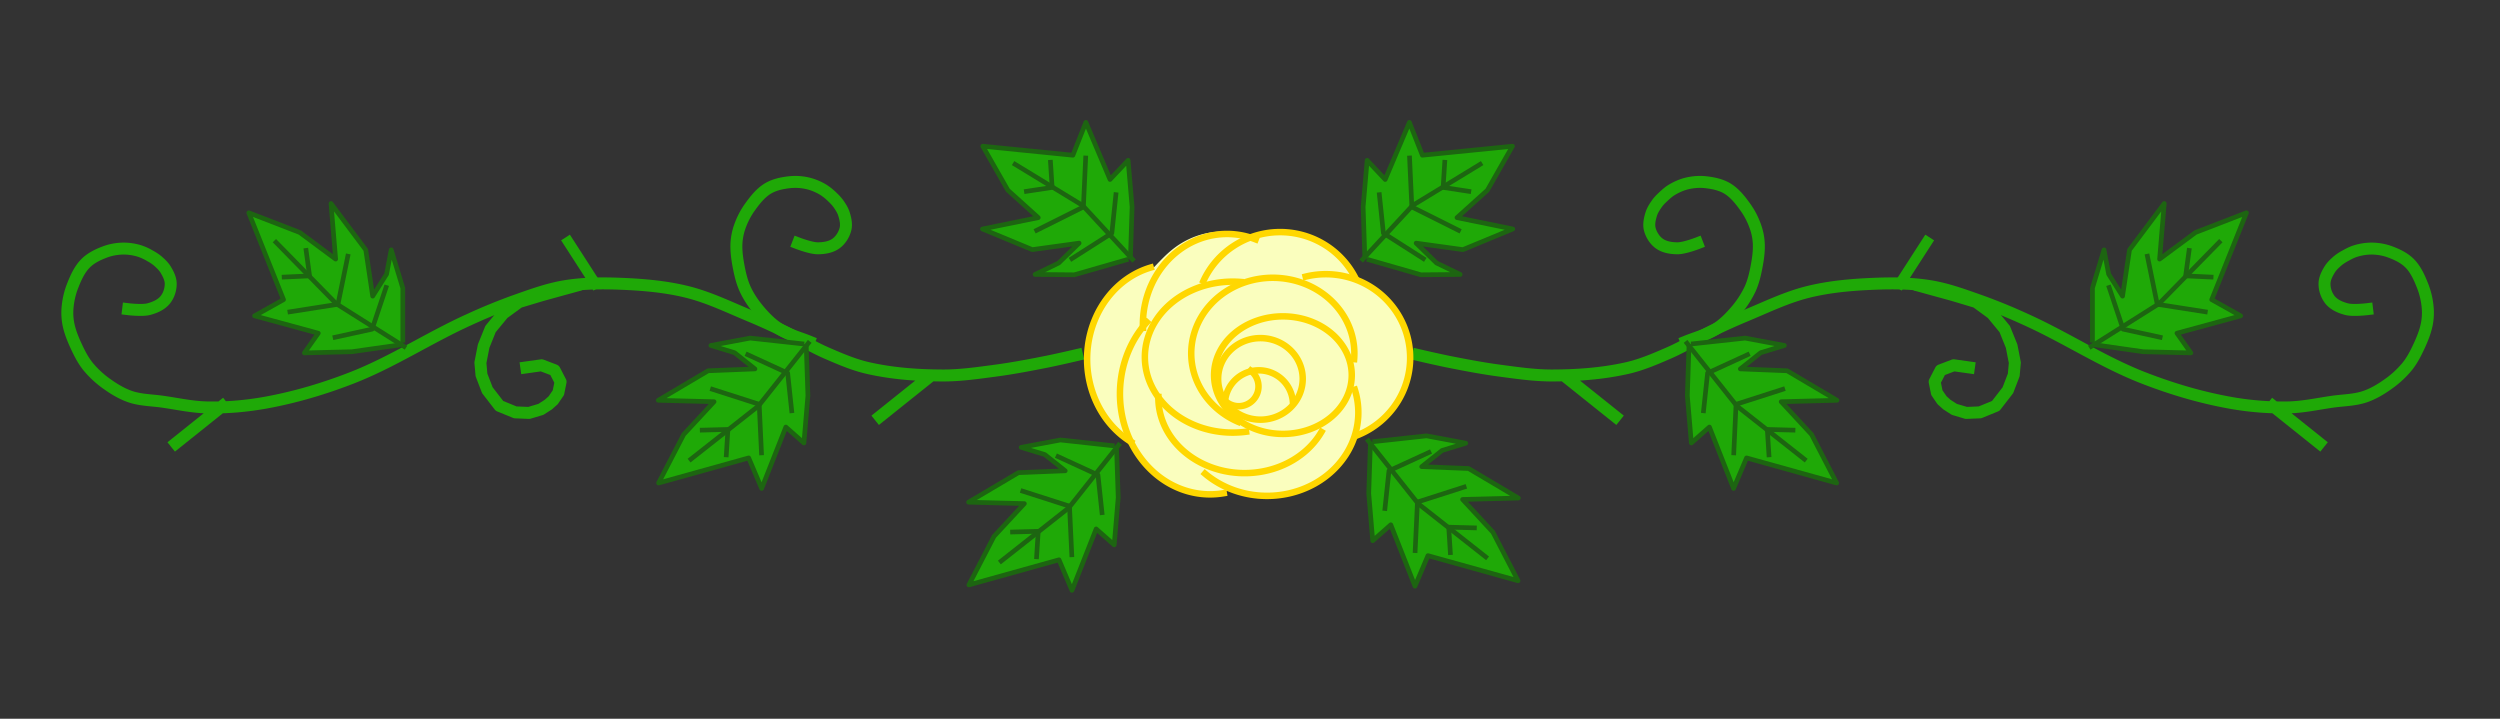 <svg width="160mm" height="46mm" viewBox="0 0 160 46" xml:space="preserve" xmlns="http://www.w3.org/2000/svg"><rect x="0" y="0" width="160" height="46" fill="#333333" stroke="none"/><path d="M75.075 15.933c1.446-1.135 3.322-1.421 5-.767a5.3 5.3 0 0 1 1.786-.353 5.31 5.31 0 0 1 4.907 2.944c1.501.611 2.748 1.817 3.282 3.44.875 2.662-.47 5.543-3.17 6.584a5.93 5.93 0 0 1-2.666 3.124c-1.651.925-3.652 1.025-5.593.486-2.707.554-5.142-.85-6.239-3.319-1.926-1.18-2.975-3.524-2.698-5.975.276-2.45 1.869-4.378 4.083-4.9.394-.409.815-.877 1.308-1.264" fill="#fafebe"/><g fill="none" stroke="#1fa907" stroke-linecap="square" stroke-linejoin="round" stroke-width=".765"><path stroke-width=".669" d="m36.373 15.482 1.712 2.655v0"/><path d="M51.074 15.575s.834.32 1.271.316c.399-.003.833-.072 1.156-.305.3-.217.52-.57.61-.928.075-.306.001-.64-.09-.94-.075-.25-.219-.475-.369-.687a3 3 0 0 0-.381-.419 3.4 3.4 0 0 0-.585-.47 3.5 3.5 0 0 0-.979-.406 3.5 3.5 0 0 0-1.17-.075c-.482.053-.982.155-1.397.407-.481.293-.842.762-1.168 1.221-.27.38-.483.805-.635 1.246-.114.33-.184.68-.203 1.03-.025.48.04.963.128 1.435.096.516.214 1.036.433 1.512.238.517.571.992.942 1.423.361.421.765.82 1.233 1.118.582.37 1.268.54 1.907.8m-18.093 1.661.973-.137.838.319.382.74-.14.694-.33.483-.317.283-.473.304-.762.227-.878-.036-1.01-.413-.776-1.003-.376-.979-.07-.783.208-1.062.441-1.093.814-.988 1.008-.737 1.485-.446 2.063-.568"/><path d="M8.201 19.787s.887.108 1.31 0c.386-.1.79-.272 1.048-.577.24-.282.367-.678.367-1.048 0-.315-.153-.62-.314-.89-.134-.223-.328-.407-.524-.577a3 3 0 0 0-.472-.314 3.4 3.4 0 0 0-.681-.315 3.5 3.5 0 0 0-1.048-.157c-.39.006-.787.074-1.153.21-.455.168-.916.389-1.257.733-.397.4-.634.943-.839 1.468-.17.434-.273.898-.314 1.362-.031.348-.014.704.052 1.048.092.472.272.925.472 1.362.218.477.458.954.786 1.363a6.2 6.2 0 0 0 1.257 1.152c.453.321.941.61 1.467.786.654.218 1.362.218 2.044.315.942.133 1.879.344 2.83.366 1.278.03 2.566-.083 3.825-.314 1.859-.341 3.687-.887 5.449-1.572 2.599-1.01 4.953-2.57 7.493-3.72a37 37 0 0 1 2.934-1.205c1.048-.369 2.1-.76 3.196-.943 1.19-.199 2.41-.206 3.616-.158 1.424.057 2.86.18 4.244.524 1.379.343 2.67.975 3.982 1.52.708.294 1.405.612 2.096.943.972.466 1.893 1.04 2.882 1.467.852.369 1.715.739 2.62.943 1.558.352 3.171.467 4.768.472 1.14.004 2.276-.164 3.406-.314 1.107-.148 2.205-.36 3.301-.577a78 78 0 0 0 1.886-.419m-54.711 3.273-2.964 2.371v0m48.018-4.075-2.964 2.37v0"/></g><g stroke="#1d6511" stroke-linecap="square" stroke-linejoin="round" stroke-width=".3"><path d="m25.63 22.066-3.112.445-3.038.074.89-1.26-4.076-1.111 1.852-1.037-2.223-5.558 3.26 1.26 2.298 1.704-.296-3.557 2.223 2.964.444 2.964.89-1.408.296-1.556.74 2.445v3.335" fill="#1fa907"/><path d="m17.665 15.508 3.853 3.928 4.34 2.735" fill="none"/><path d="m18.183 17.732 1.63-.075-.222-1.63m-1.037 3.928 3.075-.482.63-3.075m-.815 5.187 2.371-.519.89-2.668" fill="none"/><path d="m51.601 22.18.105 3.142-.256 3.028-1.156-1.02-1.548 3.93-.83-1.954-5.766 1.607 1.606-3.105L45.7 25.71l-3.568-.092 3.188-1.888 2.995-.12-1.304-1.037-1.514-.463 2.511-.472 3.315.362" fill="#1fa907"/><path d="m44.218 29.387 4.322-3.404 3.19-4.017" fill="none"/><path d="m46.484 29.112.103-1.628-1.645.044m3.792 1.457-.145-3.109-2.989-.96m5.068 1.374-.258-2.414-2.555-1.174" fill="none"/><path d="m71.46 28.7.105 3.143-.256 3.028-1.156-1.02-1.547 3.93-.83-1.954-5.767 1.607 1.607-3.105 1.943-2.098-3.568-.092 3.188-1.888 2.995-.12-1.303-1.037-1.515-.463 2.511-.472 3.315.362" fill="#1fa907"/><path d="m64.077 35.908 4.322-3.404 3.19-4.017" fill="none"/><path d="m66.343 35.633.103-1.628-1.644.044m3.791 1.457-.145-3.109-2.989-.96m5.068 1.373-.258-2.413-2.555-1.174" fill="none"/><path d="m72.35 16.404.104-3.161-.256-2.982-1.156 1.227-1.547-3.655-.83 2.102-5.766-.577 1.606 2.818 1.943 1.752-3.568.728 3.188 1.32 2.995-.415-1.303 1.27-1.515.733 2.511.023 3.315-.954" fill="#1fa907"/><path d="m64.966 10.515 4.322 2.633 3.19 3.447" fill="none"/><path d="m67.232 10.385.104 1.61-1.645.25m3.791-2.135-.145 3.135-2.988 1.494m5.068-2.279-.259 2.46-2.555 1.63" fill="none"/></g><g fill="none" stroke="#1fa907" stroke-linecap="square" stroke-linejoin="round"><path d="m123.32 15.482-1.712 2.655v0" stroke-width=".669"/><path d="M108.621 15.575s-.834.32-1.27.316c-.4-.003-.834-.072-1.157-.305-.3-.217-.52-.57-.61-.928-.075-.306-.001-.64.09-.94.075-.25.22-.475.37-.687.108-.154.243-.29.38-.419.183-.171.37-.342.586-.47.303-.18.634-.326.978-.406.38-.088.781-.118 1.17-.075.482.053.982.155 1.397.407.482.293.843.762 1.169 1.221.27.38.482.805.634 1.246.115.33.185.68.203 1.03.025.48-.04.963-.128 1.435-.096.516-.214 1.036-.433 1.512a6.2 6.2 0 0 1-.941 1.423c-.362.421-.766.82-1.234 1.118-.581.37-1.268.54-1.907.8m18.093 1.661-.973-.137-.838.319-.382.74.14.694.33.483.317.283.473.304.762.227.878-.036 1.01-.413.776-1.003.376-.979.07-.783-.207-1.062-.442-1.093-.814-.988-1.007-.737-1.485-.446-2.063-.568" stroke-width=".765"/><path d="M151.494 19.787s-.887.108-1.31 0c-.386-.1-.79-.272-1.048-.577a1.66 1.66 0 0 1-.367-1.048c0-.315.153-.62.315-.89.133-.223.327-.407.524-.577a3 3 0 0 1 .471-.314c.219-.122.442-.243.682-.315a3.5 3.5 0 0 1 1.048-.157c.39.006.786.074 1.152.21.456.168.916.389 1.258.733.396.4.633.943.838 1.468.17.434.274.898.315 1.362.03.348.014.704-.053 1.048-.091.472-.272.925-.471 1.362-.218.477-.458.954-.786 1.363a6.2 6.2 0 0 1-1.258 1.152c-.452.321-.94.61-1.467.786-.654.218-1.361.218-2.044.315-.941.133-1.878.344-2.829.366a19 19 0 0 1-3.825-.314c-1.86-.341-3.687-.887-5.45-1.572-2.599-1.01-4.952-2.57-7.492-3.72a37 37 0 0 0-2.935-1.205c-1.048-.369-2.1-.76-3.196-.943-1.19-.199-2.41-.206-3.616-.158-1.424.057-2.86.18-4.244.524-1.379.343-2.67.975-3.982 1.52a43 43 0 0 0-2.096.943c-.972.466-1.892 1.04-2.882 1.467-.852.369-1.714.739-2.62.943-1.558.352-3.17.467-4.768.472-1.14.004-2.276-.164-3.406-.314-1.107-.148-2.205-.36-3.301-.577a79 79 0 0 1-1.886-.419m54.711 3.273 2.965 2.371v0m-48.019-4.075 2.964 2.37v0" stroke-width=".765"/></g><g stroke="#1d6511" stroke-linecap="square" stroke-linejoin="round" stroke-width=".3"><path d="m134.065 22.066 3.112.445 3.038.074-.89-1.26 4.077-1.111-1.853-1.037 2.223-5.558-3.26 1.26-2.298 1.704.297-3.557-2.223 2.964-.445 2.964-.89-1.408-.296-1.556-.74 2.445v3.335" fill="#1fa907"/><path d="m142.03 15.508-3.853 3.928-4.339 2.735" fill="none"/><path d="m141.51 17.732-1.63-.075.222-1.63m1.037 3.928-3.075-.482-.63-3.075m.815 5.187-2.37-.519-.89-2.668" fill="none"/><path d="m108.094 22.18-.104 3.142.256 3.028 1.156-1.02 1.547 3.93.83-1.954 5.766 1.607-1.606-3.105-1.943-2.098 3.568-.092-3.188-1.888-2.995-.12 1.303-1.037 1.515-.463-2.511-.472-3.315.362" fill="#1fa907"/><path d="m115.48 29.387-4.322-3.404-3.19-4.017" fill="none"/><path d="m113.212 29.112-.104-1.628 1.645.044m-3.791 1.457.145-3.109 2.988-.96m-5.068 1.374.259-2.414 2.555-1.174" fill="none"/><path d="m87.704 28.435-.105 3.142.256 3.028 1.156-1.02 1.548 3.93.83-1.954 5.766 1.607-1.606-3.104-1.944-2.099 3.568-.091-3.188-1.889-2.995-.12 1.304-1.037 1.514-.463-2.511-.471-3.315.362" fill="#1fa907"/><path d="m95.087 35.642-4.322-3.404-3.19-4.017" fill="none"/><path d="m92.821 35.368-.103-1.629 1.645.044m-3.792 1.457.145-3.109 2.989-.96m-5.068 1.374.258-2.414 2.555-1.173" fill="none"/><path d="m87.346 16.404-.105-3.161.256-2.982 1.156 1.227 1.548-3.655.83 2.102 5.766-.577-1.606 2.818-1.944 1.752 3.568.728-3.188 1.32-2.995-.415 1.304 1.27 1.514.733-2.511.023-3.315-.954" fill="#1fa907"/><path d="m94.73 10.515-4.323 2.633-3.19 3.447" fill="none"/><path d="m92.463 10.385-.103 1.61 1.645.25m-3.792-2.135.145 3.135 2.989 1.494m-5.068-2.279.258 2.46 2.555 1.63" fill="none"/></g><g fill="none" stroke="gold" stroke-linecap="square" stroke-linejoin="round" stroke-width=".416"><path d="M83.564 17.703a5.396 5.348 0 0 1 6.42 3.537 5.396 5.348 0 0 1-3.086 6.605"/><path d="M77.024 17.97a5.396 5.348 0 0 1 4.77-3.114 5.396 5.348 0 0 1 4.92 2.878M72.388 28.28a5.492 6.067 0 0 1-2.77-6.046 5.492 6.067 0 0 1 4.027-5.11m13.065 7.817a5.841 5.334 0 0 1-2.563 6.007 5.841 5.334 0 0 1-7.025-.633"/><path d="M78.32 31.564a5.767 6.435 0 0 1-6.03-3.473 5.767 6.435 0 0 1 1.106-7.47"/><path d="M79.748 27.631a5.623 4.83 0 0 1-5.512-2.07 5.623 4.83 0 0 1-.18-5.165 5.623 4.83 0 0 1 5.357-2.35"/><path d="M79.233 26.994a5.22 4.839 0 0 1-2.73-5.895 5.22 4.839 0 0 1 5.98-3.227 5.22 4.839 0 0 1 4.182 5.112"/><path d="M84.57 27.645a5.52 4.828 0 0 1-6.233 2.496 5.52 4.828 0 0 1-4.203-4.737"/><path d="M86.512 24.01a4.406 3.762 0 0 1-4.406 3.761 4.406 3.762 0 0 1-4.405-3.762 4.406 3.762 0 0 1 4.405-3.762 4.406 3.762 0 0 1 4.406 3.762z"/><path d="M83.374 24.249a2.707 2.61 0 0 1-2.707 2.61 2.707 2.61 0 0 1-2.706-2.61 2.707 2.61 0 0 1 2.706-2.61 2.707 2.61 0 0 1 2.707 2.61z"/><path d="M78.397 25.737a2.18 2.18 0 0 1 2.143-2.036 2.18 2.18 0 0 1 2.2 1.974"/><path d="M80.05 23.725a1.27 1.27 0 0 1 .448 1.344 1.27 1.27 0 0 1-1.079.92 1.27 1.27 0 0 1-1.256-.655m-5.015-4.353a5.383 5.796 0 0 1 2.209-4.895 5.383 5.796 0 0 1 5.005-.765"/></g></svg>